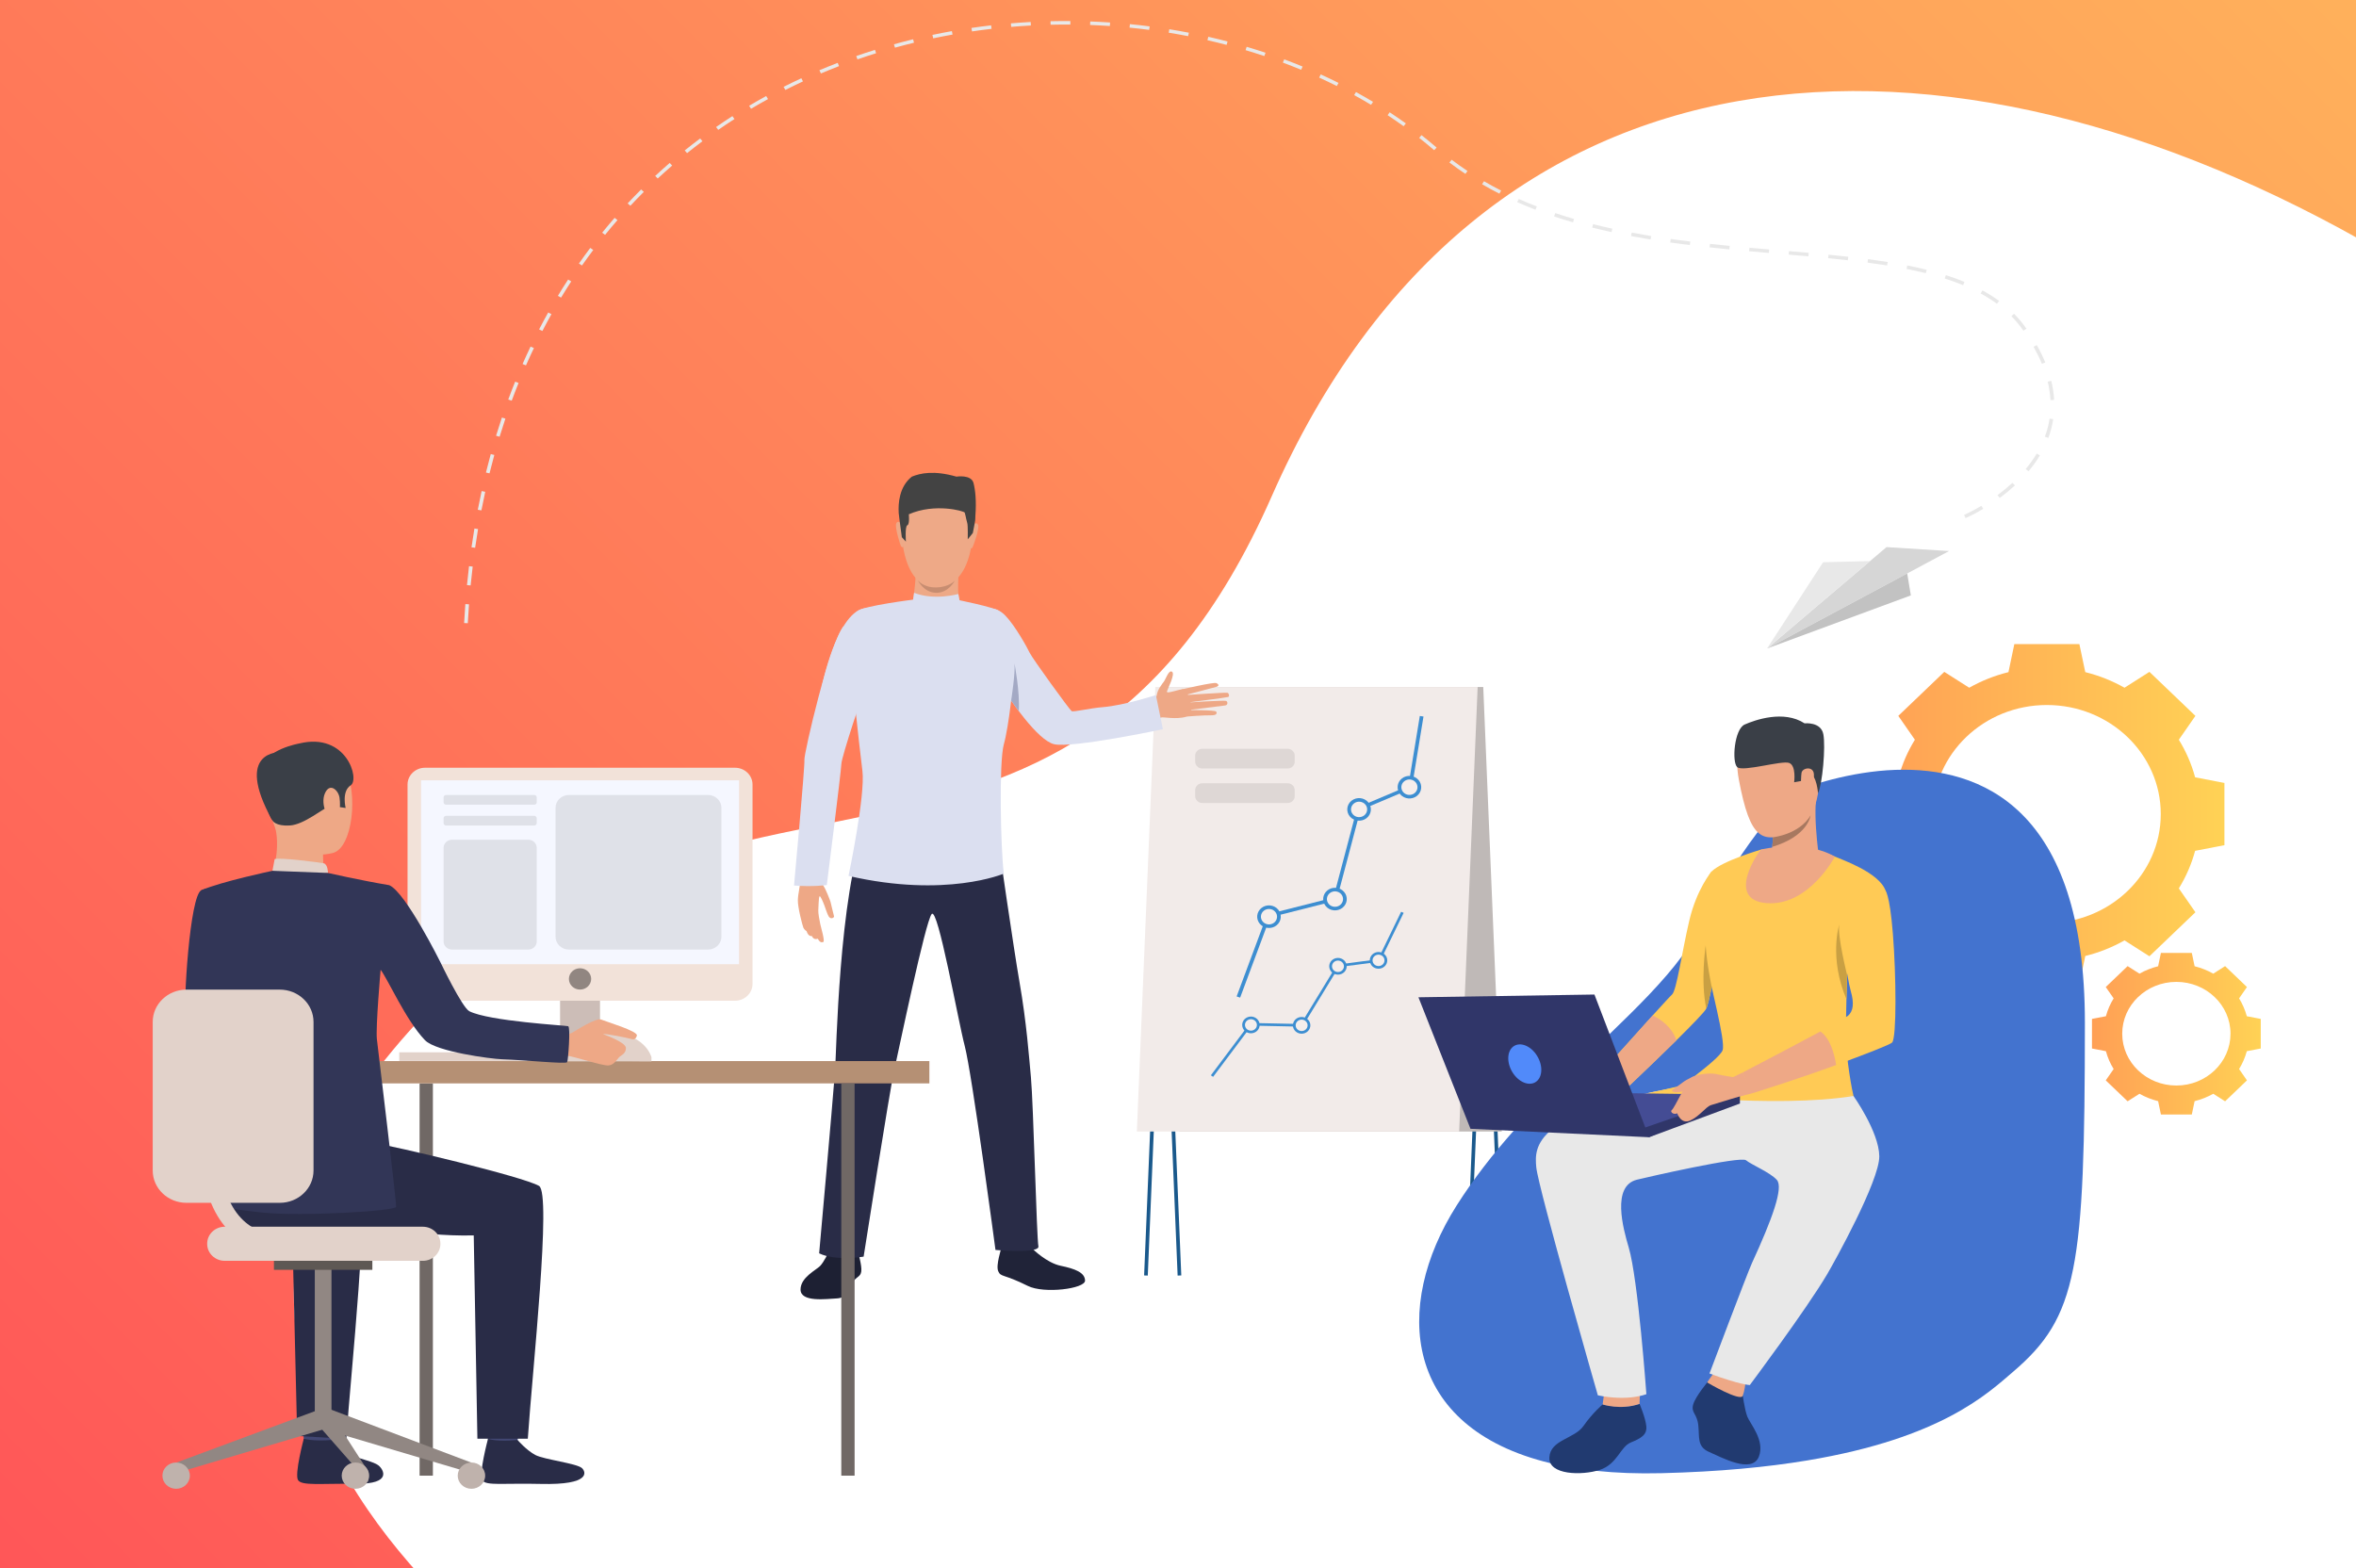<?xml version="1.0" encoding="utf-8"?>
<!-- Generator: Adobe Illustrator 16.0.0, SVG Export Plug-In . SVG Version: 6.00 Build 0)  -->
<!DOCTYPE svg PUBLIC "-//W3C//DTD SVG 1.1//EN" "http://www.w3.org/Graphics/SVG/1.1/DTD/svg11.dtd">
<svg version="1.1" id="Layer_1" xmlns="http://www.w3.org/2000/svg" xmlns:xlink="http://www.w3.org/1999/xlink" x="0px" y="0px"
	 width="486.667px" height="324px" viewBox="0 0 486.667 324" enable-background="new 0 0 486.667 324" xml:space="preserve">
<rect x="0" y="0" width="486.667" height="324" fill="#333333" stroke="none"/>
<linearGradient id="SVGID_1_" gradientUnits="userSpaceOnUse" x1="439.368" y1="-185.51" x2="-170.902" y2="424.76">
	<stop  offset="0" style="stop-color:#FFC05C"/>
	<stop  offset="1" style="stop-color:#FF3857"/>
</linearGradient>
<rect x="-209" y="-104.667" fill="url(#SVGID_1_)" width="695.667" height="439.382"/>
<path fill="#FFFFFF" d="M492,52.06v278.273H91.38c-24.315-24.519-49.587-66.216-10.164-113.474
	c62.868-75.343,138.022-15.7,181.479-114.34C305.577,5.199,400.795-1.139,492,52.06z"/>
<g>
	<g>
		<linearGradient id="SVGID_2_" gradientUnits="userSpaceOnUse" x1="386.129" y1="168.173" x2="459.487" y2="168.173">
			<stop  offset="0" style="stop-color:#FF9F55"/>
			<stop  offset="1" style="stop-color:#FFD255"/>
		</linearGradient>
		<path fill="url(#SVGID_2_)" d="M453.433,160.577c-0.744-2.76-1.886-5.365-3.362-7.76l3.424-4.929l-4.749-4.546l-4.749-4.546
			l-5.148,3.277c-2.502-1.411-5.223-2.506-8.105-3.219l-1.218-5.797h-6.717h-6.716l-1.217,5.797
			c-2.884,0.713-5.604,1.808-8.107,3.219l-5.147-3.277l-4.748,4.546l-4.75,4.546l3.424,4.929c-1.477,2.395-2.618,5-3.362,7.76
			l-6.055,1.167v6.428v6.43l6.055,1.167c0.744,2.759,1.886,5.364,3.362,7.761l-3.424,4.927l4.75,4.546l4.748,4.546l5.147-3.277
			c2.503,1.413,5.224,2.506,8.107,3.22l1.217,5.796h6.716h6.717l1.218-5.796c2.883-0.713,5.604-1.807,8.105-3.22l5.148,3.277
			l4.749-4.546l4.749-4.546l-3.424-4.927c1.477-2.397,2.618-5.002,3.362-7.761l6.055-1.167v-6.43v-6.428L453.433,160.577z
			 M422.808,190.702c-12.996,0-23.531-10.086-23.531-22.529c0-12.442,10.535-22.528,23.531-22.528s23.531,10.086,23.531,22.528
			C446.339,180.615,435.804,190.702,422.808,190.702z"/>
	</g>
</g>
<g>
	<g>
		<linearGradient id="SVGID_3_" gradientUnits="userSpaceOnUse" x1="432.128" y1="213.548" x2="466.992" y2="213.548">
			<stop  offset="0" style="stop-color:#FF9F55"/>
			<stop  offset="1" style="stop-color:#FFD255"/>
		</linearGradient>
		<path fill="url(#SVGID_3_)" d="M464.114,209.938c-0.354-1.312-0.897-2.55-1.597-3.688l1.624-2.343l-2.256-2.16l-2.257-2.161
			l-2.445,1.558c-1.189-0.67-2.484-1.191-3.854-1.53l-0.579-2.755h-3.191h-3.191l-0.578,2.755c-1.371,0.338-2.664,0.859-3.854,1.53
			l-2.446-1.558l-2.256,2.161l-2.258,2.16l1.627,2.343c-0.702,1.138-1.244,2.376-1.598,3.688l-2.878,0.553v3.056v3.057l2.878,0.555
			c0.354,1.312,0.896,2.549,1.598,3.688l-1.627,2.342l2.258,2.16l2.256,2.161l2.446-1.557c1.189,0.67,2.482,1.19,3.854,1.529
			l0.578,2.756h3.191h3.191l0.579-2.756c1.369-0.339,2.664-0.859,3.854-1.529l2.445,1.557l2.257-2.161l2.256-2.16l-1.624-2.342
			c0.699-1.139,1.242-2.376,1.597-3.688l2.878-0.555v-3.057v-3.056L464.114,209.938z M449.56,224.254
			c-6.176,0-11.184-4.793-11.184-10.707c0-5.912,5.008-10.705,11.184-10.705c6.178,0,11.184,4.793,11.184,10.705
			C460.743,219.461,455.737,224.254,449.56,224.254z"/>
	</g>
</g>
<g>
	<g>
		<g>
			<g>
				<polygon fill="#D6D6D6" points="365.021,133.96 402.604,113.838 389.687,113.023 				"/>
			</g>
		</g>
	</g>
	<g>
		<g>
			<g>
				<polygon fill="#E8E8E8" points="365.021,133.96 376.587,116.152 386.292,115.905 				"/>
			</g>
		</g>
	</g>
	<g>
		<g>
			<g>
				<polygon fill="#C2C2C2" points="393.962,118.466 394.714,123 365.021,133.96 				"/>
			</g>
		</g>
	</g>
</g>
<g>
	<path fill="#E8E8E8" d="M96.629,128.751l-0.758-0.038c0.072-1.31,0.158-2.629,0.255-3.923l0.756,0.052
		C96.785,126.132,96.7,127.447,96.629,128.751z M97.217,120.941l-0.755-0.067c0.127-1.306,0.269-2.621,0.423-3.909l0.754,0.083
		C97.486,118.332,97.343,119.642,97.217,120.941z M98.147,113.166l-0.751-0.099c0.187-1.299,0.389-2.607,0.603-3.886l0.749,0.114
		C98.536,110.57,98.333,111.873,98.147,113.166z M406.022,107.037l-0.31-0.664c0.015-0.006,1.491-0.639,3.56-1.872l0.401,0.617
		C407.556,106.379,406.084,107.011,406.022,107.037z M99.442,105.44l-0.747-0.132c0.249-1.289,0.515-2.586,0.793-3.856l0.742,0.149
		C99.954,102.866,99.689,104.156,99.442,105.44z M413.077,102.861l-0.462-0.576c1.096-0.807,2.13-1.658,3.078-2.531l0.527,0.524
		C415.252,101.17,414.194,102.039,413.077,102.861z M101.119,97.784l-0.738-0.168c0.313-1.275,0.649-2.559,0.993-3.813l0.734,0.185
		C101.764,95.236,101.431,96.513,101.119,97.784z M419.023,97.355l-0.591-0.455c0.864-1.032,1.633-2.104,2.283-3.187l0.658,0.362
		C420.704,95.19,419.913,96.293,419.023,97.355z M423.118,90.463l-0.715-0.243c0.451-1.215,0.777-2.47,0.967-3.728l0.751,0.104
		C423.924,87.901,423.587,89.202,423.118,90.463z M103.2,90.22l-0.728-0.203c0.384-1.258,0.789-2.522,1.204-3.758l0.722,0.223
		C103.984,87.71,103.581,88.968,103.2,90.22z M105.703,82.776l-0.714-0.242c0.456-1.236,0.934-2.476,1.423-3.688l0.708,0.262
		C106.633,80.313,106.157,81.547,105.703,82.776z M423.553,82.655c-0.066-1.25-0.258-2.533-0.567-3.814l0.739-0.164
		c0.319,1.323,0.517,2.648,0.586,3.941L423.553,82.655z M108.647,75.483l-0.7-0.282c0.531-1.208,1.085-2.418,1.649-3.6l0.691,0.301
		C109.727,73.078,109.174,74.282,108.647,75.483z M421.78,75.152c-0.476-1.155-1.051-2.336-1.713-3.513l0.667-0.345
		c0.677,1.202,1.266,2.41,1.752,3.591L421.78,75.152z M112.042,68.373l-0.681-0.323c0.606-1.173,1.24-2.349,1.881-3.496l0.669,0.343
		C113.274,66.037,112.645,67.206,112.042,68.373z M417.966,68.314l-0.119-0.169c-0.704-0.998-1.503-1.951-2.372-2.832l0.551-0.499
		c0.899,0.91,1.723,1.894,2.449,2.923l0.123,0.173L417.966,68.314z M412.491,62.747c-1.029-0.754-2.16-1.469-3.362-2.123
		l0.374-0.631c1.232,0.67,2.393,1.403,3.449,2.177L412.491,62.747z M115.897,61.482l-0.657-0.364
		c0.683-1.133,1.394-2.268,2.113-3.371l0.644,0.384C117.283,59.229,116.577,60.356,115.897,61.482z M405.502,58.906
		c-1.185-0.488-2.463-0.951-3.797-1.374l0.238-0.689c1.354,0.43,2.652,0.9,3.859,1.396L405.502,58.906z M397.799,56.434
		c-1.251-0.311-2.589-0.607-3.975-0.881l0.154-0.711c1.399,0.275,2.748,0.575,4.012,0.889L397.799,56.434z M120.214,54.849
		l-0.63-0.404c0.76-1.087,1.55-2.172,2.345-3.229l0.616,0.425C121.755,52.69,120.97,53.77,120.214,54.849z M389.81,54.84
		c-1.271-0.203-2.632-0.399-4.046-0.586l0.105-0.719c1.419,0.187,2.787,0.385,4.065,0.589L389.81,54.84z M381.704,53.764
		c-1.273-0.143-2.605-0.281-4.071-0.424l0.076-0.723c1.47,0.144,2.806,0.283,4.083,0.425L381.704,53.764z M373.554,52.96
		c-1.348-0.121-2.711-0.238-4.083-0.355l0.068-0.724c1.373,0.117,2.735,0.235,4.086,0.355L373.554,52.96z M365.387,52.257
		c-1.354-0.116-2.717-0.234-4.086-0.357l0.07-0.723c1.368,0.123,2.729,0.241,4.083,0.357L365.387,52.257z M357.216,51.519
		c-1.438-0.14-2.774-0.277-4.081-0.419l0.085-0.722c1.306,0.141,2.637,0.278,4.073,0.418L357.216,51.519z M349.067,50.629
		c-1.394-0.171-2.761-0.352-4.062-0.537l0.109-0.718c1.299,0.183,2.661,0.363,4.049,0.534L349.067,50.629z M340.949,49.477
		c-1.376-0.225-2.736-0.463-4.042-0.709l0.146-0.713c1.301,0.246,2.654,0.483,4.023,0.706L340.949,49.477z M124.989,48.512
		l-0.599-0.445c0.836-1.033,1.701-2.065,2.573-3.066l0.583,0.465C126.681,46.46,125.821,47.485,124.989,48.512z M332.884,47.949
		c-1.357-0.296-2.702-0.612-3.996-0.939l0.192-0.702c1.287,0.325,2.624,0.639,3.972,0.933L332.884,47.949z M324.928,45.935
		c-1.328-0.388-2.644-0.8-3.91-1.226l0.251-0.686c1.258,0.423,2.563,0.833,3.881,1.217L324.928,45.935z M317.169,43.32
		c-1.281-0.496-2.55-1.021-3.77-1.563l0.319-0.659c1.207,0.537,2.465,1.058,3.734,1.55L317.169,43.32z M130.212,42.507l-0.565-0.484
		c0.909-0.974,1.849-1.944,2.792-2.885l0.548,0.503C132.049,40.575,131.117,41.54,130.212,42.507z M309.725,40.01
		c-1.218-0.619-2.421-1.273-3.576-1.946l0.394-0.621c1.144,0.665,2.334,1.313,3.538,1.926L309.725,40.01z M135.867,36.871
		l-0.528-0.522c0.979-0.909,1.988-1.813,2.999-2.687l0.509,0.539C137.842,35.069,136.84,35.968,135.867,36.871z M302.699,35.917
		c-1.129-0.75-2.241-1.54-3.307-2.347l0.472-0.569c1.053,0.798,2.153,1.579,3.267,2.32L302.699,35.917z M141.926,31.635
		l-0.487-0.556c1.044-0.839,2.119-1.672,3.193-2.475l0.468,0.573C144.03,29.974,142.964,30.801,141.926,31.635z M296.248,31.024
		c-1.002-0.861-2.044-1.716-3.096-2.541l0.481-0.563c1.06,0.832,2.11,1.694,3.122,2.562L296.248,31.024z M148.361,26.828
		l-0.445-0.588c1.104-0.766,2.237-1.523,3.37-2.25l0.423,0.603C150.584,25.315,149.458,26.067,148.361,26.828z M289.943,26.074
		c-1.078-0.774-2.194-1.54-3.314-2.276l0.429-0.599c1.129,0.743,2.254,1.514,3.34,2.294L289.943,26.074z M155.14,22.47l-0.401-0.617
		c1.157-0.688,2.344-1.366,3.527-2.017l0.379,0.63C157.467,21.113,156.289,21.787,155.14,22.47z M283.218,21.655
		c-1.141-0.686-2.318-1.362-3.497-2.01l0.377-0.63c1.188,0.652,2.373,1.333,3.523,2.024L283.218,21.655z M162.221,18.583
		l-0.354-0.642c1.204-0.609,2.438-1.207,3.667-1.776l0.331,0.654C164.644,17.384,163.417,17.978,162.221,18.583z M276.142,17.77
		c-1.195-0.598-2.423-1.185-3.651-1.744l0.326-0.656c1.236,0.563,2.474,1.154,3.677,1.756L276.142,17.77z M169.569,15.174
		l-0.306-0.664c1.243-0.526,2.512-1.04,3.774-1.526l0.282,0.674C172.066,14.142,170.805,14.652,169.569,15.174z M268.773,14.415
		c-1.24-0.511-2.51-1.009-3.776-1.48l0.274-0.677c1.275,0.475,2.555,0.976,3.801,1.491L268.773,14.415z M177.125,12.264
		l-0.259-0.682c1.276-0.445,2.58-0.875,3.874-1.28l0.235,0.691C179.689,11.395,178.394,11.823,177.125,12.264z M261.166,11.583
		c-1.275-0.426-2.579-0.836-3.875-1.221l0.224-0.694c1.305,0.387,2.618,0.8,3.901,1.229L261.166,11.583z M184.87,9.844l-0.212-0.697
		c1.307-0.362,2.638-0.709,3.958-1.032l0.187,0.704C187.49,9.14,186.167,9.484,184.87,9.844z M253.37,9.27
		c-1.302-0.34-2.632-0.666-3.954-0.964l0.175-0.707c1.329,0.302,2.668,0.628,3.979,0.971L253.37,9.27z M192.77,7.918l-0.164-0.709
		c1.328-0.28,2.681-0.542,4.02-0.782l0.14,0.714C195.434,7.378,194.09,7.64,192.77,7.918z M245.428,7.468
		c-1.326-0.257-2.677-0.497-4.015-0.712l0.127-0.717c1.346,0.217,2.704,0.458,4.039,0.717L245.428,7.468z M200.784,6.487
		l-0.116-0.718c1.345-0.197,2.712-0.377,4.064-0.533l0.091,0.722C203.479,6.112,202.12,6.291,200.784,6.487z M237.377,6.17
		c-1.341-0.174-2.706-0.329-4.054-0.461l0.078-0.723c1.355,0.133,2.729,0.289,4.077,0.463L237.377,6.17z M208.878,5.55l-0.066-0.724
		c1.354-0.115,2.731-0.21,4.091-0.285l0.042,0.726C211.593,5.341,210.225,5.436,208.878,5.55z M229.256,5.372
		c-1.352-0.091-2.723-0.163-4.078-0.212l0.029-0.726c1.362,0.05,2.742,0.121,4.101,0.213L229.256,5.372z M217.019,5.108
		l-0.021-0.726c1.364-0.034,2.741-0.045,4.102-0.037l-0.006,0.726C219.741,5.064,218.373,5.075,217.019,5.108z"/>
</g>
<g>
	<g>
		<path fill="#EEA987" d="M194.849,99.554c0,0,7.196,1.163,5.976,11.949c-1.221,10.787-7.573,9.836-7.997,9.82
			c-0.427-0.015-6.39,0.131-6.706-13.059C186.121,108.265,186.031,98.514,194.849,99.554z"/>
	</g>
	<g>
		<path fill="#EEA987" d="M198.002,118.376c0,0-0.277,4.472,0.162,5.438c0.438,0.966-5.751,3.991-9.614,0.509
			c0,0,0.782-4.853,0.539-6.566C188.846,116.042,198.002,118.376,198.002,118.376z"/>
	</g>
	<g>
		<path fill="#EEA987" d="M200.972,108.454c0,0,0.798-0.799,1.078,0.021c0.281,0.82-1.01,4.357-1.179,4.622
			c0,0-0.148,0.315-0.336,0.139C200.35,113.06,200.972,108.454,200.972,108.454z"/>
	</g>
	<g>
		<path fill="#EEA987" d="M186.204,108.164c0,0-0.764-0.83-1.079-0.021c-0.314,0.809,0.836,4.438,0.979,4.663
			c0,0,0.248,0.373,0.442,0.204C186.743,112.841,186.204,108.164,186.204,108.164z"/>
	</g>
	<path fill="#C78D71" d="M189.582,119.882c0,0,1.149,1.527,3.817,1.469c2.669-0.058,3.827-1.39,3.827-1.39s-1.264,2.53-3.841,2.502
		C190.811,122.437,189.582,119.882,189.582,119.882z"/>
	<path fill="#1D2033" d="M171.199,258.596c0,0-0.984,2.117-1.813,2.957c-0.829,0.839-4.005,2.34-4.021,4.831
		c-0.018,2.703,5.354,1.952,7.454,1.854c2.103-0.098,2.261-1.543,3.146-3.072c0.885-1.531,1.777-1.271,1.942-2.506
		c0.166-1.233-0.678-3.997-0.678-3.997L171.199,258.596z"/>
	<path fill="#50558A" d="M171.107,257.815l-0.152,1.281c0,0,3.303,1.061,6.429,0.11l-0.174-1.752L171.107,257.815z"/>
	<g>
		<g>
			<g>
				<polygon fill="#1A598C" points="303.665,263.516 302.909,263.487 306.716,172.027 240.898,172.027 237.092,263.516 
					236.335,263.487 240.17,171.303 307.503,171.303 				"/>
			</g>
		</g>
	</g>
	<g>
		<g>
			<g>
				<polygon fill="#1A598C" points="309.83,263.516 306.023,172.027 240.206,172.027 244.012,263.487 243.256,263.516 
					239.418,171.303 306.751,171.303 310.586,263.487 				"/>
			</g>
		</g>
	</g>
	<g>
		<g>
			<polygon fill="#BFB9B7" points="243.634,233.761 310.208,233.761 306.388,141.923 239.813,141.923 			"/>
		</g>
	</g>
	<g>
		<g>
			<polygon fill="#F2EBE9" points="301.41,233.761 234.835,233.761 238.657,141.923 305.231,141.923 			"/>
		</g>
	</g>
	<g>
		<g>
			<polygon fill="#3D8ED1" points="256.17,206.094 255.445,205.847 261.757,188.899 275.439,185.435 280.357,166.833 
				290.917,162.372 293.282,147.909 294.043,148.023 291.612,162.883 281.012,167.363 276.074,186.036 262.346,189.513 			"/>
		</g>
	</g>
	<g>
		<path fill="#F5EEEC" d="M277.347,184.491c0.719,0.84,0.588,2.078-0.29,2.767c-0.878,0.687-2.172,0.562-2.889-0.28
			c-0.718-0.839-0.589-2.079,0.29-2.766C275.336,183.525,276.629,183.649,277.347,184.491z"/>
	</g>
	<g>
		<path fill="#3D8ED1" d="M277.301,187.543c-1.041,0.813-2.581,0.665-3.431-0.331c-0.852-0.996-0.696-2.469,0.345-3.284
			c1.041-0.815,2.58-0.667,3.43,0.33C278.496,185.253,278.341,186.728,277.301,187.543z M274.702,184.498
			c-0.712,0.557-0.819,1.566-0.236,2.248c0.581,0.682,1.636,0.784,2.348,0.227c0.712-0.559,0.819-1.566,0.236-2.248
			C276.468,184.042,275.414,183.94,274.702,184.498z"/>
	</g>
	<g>
		<path fill="#F5EEEC" d="M282.329,165.966c0.719,0.84,0.59,2.08-0.29,2.767c-0.878,0.687-2.17,0.563-2.889-0.279
			c-0.718-0.839-0.588-2.078,0.29-2.766C280.318,165.001,281.612,165.126,282.329,165.966z"/>
	</g>
	<g>
		<path fill="#3D8ED1" d="M282.283,169.018c-1.042,0.815-2.581,0.667-3.433-0.33c-0.85-0.998-0.694-2.471,0.347-3.286
			c1.041-0.814,2.581-0.667,3.43,0.33C283.479,166.73,283.323,168.204,282.283,169.018z M279.685,165.974
			c-0.712,0.558-0.819,1.567-0.236,2.249c0.581,0.682,1.636,0.783,2.348,0.225c0.712-0.558,0.819-1.566,0.235-2.248
			C281.449,165.519,280.396,165.417,279.685,165.974z"/>
	</g>
	<g>
		<path fill="#F5EEEC" d="M292.728,161.377c0.716,0.841,0.587,2.08-0.291,2.767c-0.878,0.687-2.172,0.563-2.89-0.278
			c-0.718-0.84-0.587-2.079,0.29-2.767C290.716,160.413,292.01,160.537,292.728,161.377z"/>
	</g>
	<g>
		<path fill="#F5EEEC" d="M263.717,188.129c0.718,0.84,0.587,2.08-0.29,2.766c-0.878,0.687-2.173,0.563-2.89-0.278
			c-0.718-0.841-0.587-2.08,0.291-2.766C261.705,187.164,263,187.288,263.717,188.129z"/>
	</g>
	<g>
		<path fill="#3D8ED1" d="M263.671,191.181c-1.042,0.814-2.581,0.666-3.432-0.331s-0.697-2.471,0.346-3.285
			c1.04-0.815,2.579-0.667,3.43,0.33C264.866,188.893,264.712,190.366,263.671,191.181z M261.072,188.137
			c-0.714,0.558-0.819,1.565-0.236,2.247c0.581,0.682,1.636,0.784,2.348,0.227s0.817-1.566,0.234-2.248
			C262.837,187.68,261.784,187.579,261.072,188.137z"/>
	</g>
	<g>
		<g>
			<g>
				<path fill="#DED7D5" d="M265.969,165.891h-17.609c-0.815,0-1.475-0.632-1.475-1.412v-1.254c0-0.78,0.659-1.412,1.475-1.412
					h17.609c0.813,0,1.475,0.632,1.475,1.412v1.254C267.443,165.259,266.782,165.891,265.969,165.891z"/>
			</g>
		</g>
	</g>
	<g>
		<g>
			<g>
				<path fill="#DED7D5" d="M265.969,158.762h-17.609c-0.815,0-1.475-0.63-1.475-1.41v-1.255c0-0.78,0.659-1.41,1.475-1.41h17.609
					c0.813,0,1.475,0.63,1.475,1.41v1.255C267.443,158.132,266.782,158.762,265.969,158.762z"/>
			</g>
		</g>
	</g>
	<g>
		<path fill="#3D8ED1" d="M292.68,164.429c-1.04,0.815-2.579,0.667-3.431-0.331c-0.851-0.997-0.696-2.469,0.345-3.285
			c1.041-0.814,2.58-0.667,3.432,0.33C293.877,162.141,293.722,163.614,292.68,164.429z M290.082,161.385
			c-0.714,0.557-0.818,1.566-0.237,2.248c0.583,0.682,1.635,0.784,2.35,0.227c0.712-0.559,0.816-1.567,0.234-2.25
			C291.847,160.93,290.795,160.828,290.082,161.385z"/>
	</g>
	<g>
		<g>
			<polygon fill="#3D8ED1" points="250.586,222.46 250.124,222.142 258.237,211.326 268.71,211.543 276.186,199.278 
				284.651,198.175 289.427,188.352 289.943,188.582 285.036,198.676 276.538,199.783 269.033,212.096 258.523,211.879 			"/>
		</g>
	</g>
	<g>
		<path fill="#F5EEEC" d="M270.269,211.246c0.331,0.739-0.026,1.595-0.799,1.911c-0.771,0.317-1.665-0.025-1.995-0.764
			c-0.33-0.74,0.026-1.595,0.798-1.911C269.043,210.166,269.938,210.509,270.269,211.246z"/>
	</g>
	<g>
		<path fill="#3D8ED1" d="M269.582,213.407c-0.914,0.377-1.977-0.031-2.37-0.906c-0.392-0.876,0.035-1.894,0.949-2.27
			c0.914-0.374,1.977,0.033,2.369,0.908S270.497,213.033,269.582,213.407z M268.385,210.733c-0.626,0.257-0.916,0.954-0.648,1.553
			c0.269,0.599,0.996,0.877,1.622,0.621c0.625-0.258,0.917-0.953,0.649-1.553C269.737,210.755,269.011,210.477,268.385,210.733z"/>
	</g>
	<g>
		<path fill="#F5EEEC" d="M277.774,199.048c0.33,0.738-0.027,1.594-0.798,1.91c-0.771,0.317-1.665-0.025-1.996-0.764
			c-0.331-0.739,0.026-1.594,0.798-1.91C276.55,197.967,277.444,198.309,277.774,199.048z"/>
	</g>
	<g>
		<path fill="#3D8ED1" d="M277.088,201.209c-0.914,0.375-1.978-0.032-2.369-0.907c-0.393-0.876,0.032-1.894,0.947-2.27
			c0.914-0.375,1.978,0.032,2.37,0.909C278.428,199.817,278.003,200.835,277.088,201.209z M275.891,198.535
			c-0.625,0.257-0.916,0.953-0.648,1.552c0.268,0.6,0.995,0.878,1.621,0.622c0.626-0.258,0.918-0.954,0.648-1.553
			C277.244,198.557,276.517,198.278,275.891,198.535z"/>
	</g>
	<g>
		<path fill="#F5EEEC" d="M286.15,197.823c0.331,0.738-0.025,1.593-0.797,1.91c-0.773,0.316-1.667-0.026-1.996-0.765
			c-0.332-0.738,0.025-1.593,0.798-1.91C284.926,196.742,285.821,197.084,286.15,197.823z"/>
	</g>
	<g>
		<path fill="#F5EEEC" d="M259.796,211.162c0.33,0.739-0.028,1.594-0.799,1.911c-0.771,0.317-1.665-0.025-1.995-0.765
			c-0.331-0.738,0.026-1.595,0.799-1.91C258.571,210.082,259.465,210.424,259.796,211.162z"/>
	</g>
	<g>
		<path fill="#3D8ED1" d="M259.109,213.323c-0.915,0.377-1.979-0.031-2.37-0.907c-0.392-0.875,0.033-1.893,0.947-2.269
			c0.916-0.375,1.979,0.031,2.37,0.907C260.448,211.931,260.024,212.948,259.109,213.323z M257.912,210.649
			c-0.626,0.256-0.916,0.953-0.648,1.552s0.994,0.878,1.621,0.621c0.626-0.258,0.918-0.953,0.648-1.554
			C259.265,210.67,258.538,210.393,257.912,210.649z"/>
	</g>
	<g>
		<path fill="#3D8ED1" d="M285.465,199.984c-0.915,0.375-1.979-0.032-2.369-0.908c-0.393-0.876,0.032-1.895,0.946-2.269
			c0.915-0.375,1.979,0.031,2.371,0.907C286.806,198.59,286.379,199.607,285.465,199.984z M284.268,197.309
			c-0.627,0.258-0.917,0.953-0.649,1.553s0.996,0.877,1.621,0.621c0.628-0.257,0.918-0.954,0.649-1.552
			C285.621,197.331,284.893,197.052,284.268,197.309z"/>
	</g>
	<g>
		<g>
			<g>
				<path fill="#EEA886" d="M236.622,145.401c0,0,2.17-0.652,2.346-1.884c0.146-1.046,1.129-2.296,1.432-2.683
					c0.402-0.515,1.026-2.539,1.709-2.059c0.685,0.482-0.857,3.385-1.055,4.056c-0.196,0.672,2.772-0.605,3.507-0.429
					c0.734,0.175,2.665,5.001,0.521,5.652c-2.143,0.65-4.881-0.01-5.234,0.177c-0.352,0.185-1.538,0.531-1.538,0.531
					L236.622,145.401z"/>
			</g>
		</g>
	</g>
	<g>
		<g>
			<g>
				<path fill="#EEA886" d="M244.022,142.439c0,0,6.699-1.574,7.237-1.321c0.538,0.253,0.606,0.606-0.014,0.778
					c-0.621,0.172-6.427,1.701-6.427,1.701s8.256-0.587,8.743-0.473c0.287,0.067,0.46,0.742,0.137,0.864
					c-0.323,0.121-8.472,1.151-8.472,1.151s7.711-0.534,8.089-0.322c0.332,0.187,0.327,0.844-0.241,0.922
					c-0.569,0.077-7.694,0.96-7.694,0.96s5.636-0.051,5.846,0.309c0.127,0.221,0.306,0.798-1.149,0.766
					c-1.455-0.028-4.896,0.246-4.896,0.246L244.022,142.439z"/>
			</g>
		</g>
	</g>
	<g>
		<path fill="#DBDFF0" d="M204.801,138.487c0,0,1.739,2.938,4.067,6.245c0.213,0.304,0.433,0.612,0.655,0.92
			c0,0,0,0.001,0.001,0.002c0.304,0.418,0.612,0.837,0.926,1.254c0.376,0.497,0.76,0.99,1.147,1.47
			c2.158,2.679,4.429,4.957,6.15,5.363c3.73,0.88,22.469-3.098,22.469-3.098l-1.447-7.054c0,0-6.57,2.142-10.961,2.493
			c-2.693,0.213-6.051,1.06-6.448,0.821c-0.399-0.239-8.084-10.853-8.633-11.996c-0.55-1.146-3.006-5.638-5.101-7.784
			c-2.093-2.147-4.37-1.33-4.37-1.33C196.977,129.707,204.801,138.487,204.801,138.487z"/>
	</g>
	<g>
		<path fill="#202338" d="M213.27,257.971c0,0,2.898,2.914,5.841,3.523c2.942,0.61,5,1.39,5.022,3.061
			c0.022,1.672-8.468,2.774-11.835,1.088c-5.024-2.515-5.535-1.757-6.093-3.014c-0.557-1.258,0.669-4.62,0.633-5.021
			C206.792,257.115,213.27,257.971,213.27,257.971z"/>
	</g>
	<g>
		<path fill="#2F6B8C" d="M212.943,256.577c0,0,0.383,1.364,0.326,1.394c-0.058,0.029-6.63,0.733-6.432-0.362
			c0.161-0.888,0.391-1.853,0.391-1.853L212.943,256.577z"/>
	</g>
	<g>
		<path fill="#292C47" d="M206.313,174.604c0,0,3.045,21.169,4.288,28.324c1.454,8.369,1.947,15.282,2.352,19.613
			c0.51,5.446,1.188,33.321,1.545,34.914c0.355,1.592-8.867,0.766-8.867,0.766s-4.831-36.341-6.351-42.142
			c-1.414-5.4-5.532-28.732-6.822-27.258c-1.291,1.476-6.807,28.096-7.762,32.356c-0.956,4.261-6.301,38.425-6.301,38.425
			s-5.721,0.995-9.189-0.682c0,0,2.689-29.882,3.298-37.868c0.233-3.046,0.799-36.485,6.177-49.953
			C181.52,163.981,206.313,174.604,206.313,174.604z"/>
	</g>
	<path fill="#DBDFF0" d="M197.382,123.836c0,0,8.056,1.594,9.011,2.404c1.039,0.863,2.868,9.309,2.977,11.662
		c0.11,2.353-0.971,12.18-2.008,15.839c-1.037,3.661-0.66,21.665-0.007,26.735c0,0-11.935,5.117-32.082,0.473
		c0,0,3.509-16.693,2.87-21.707c-0.818-6.426-2.426-22.192-2.426-22.192s-0.05-9.645,1.369-10.794
		c1.421-1.151,11.871-2.42,11.871-2.42H197.382z"/>
	<path fill="#DBDFF0" d="M181.637,125.793c0,0,5.046,1.331,2.27,10.197c-2.174,6.944-2.469,8.435-2.469,8.435l-11.642-2.784
		c0,0,2.979-14.671,8.553-15.933C178.349,125.709,180.554,125.325,181.637,125.793z"/>
	<path fill="#A3A9C4" d="M208.868,144.732c0.213,0.304,0.433,0.612,0.655,0.92c0,0,0,0.001,0.001,0.002
		c0.304,0.418,0.612,0.837,0.926,1.254c0.239-4.129-0.896-9.859-0.896-9.859C209.773,138.971,208.868,144.732,208.868,144.732z"/>
	<rect x="201.362" y="138.364" fill="#DBDFF0" width="4.946" height="7.231"/>
	<path fill="#DBDFF0" d="M197.965,122.712c0,0-4.979,1.402-9.149-0.248l-0.289,1.953c0,0,5.595,2.035,9.965,1.104L197.965,122.712z"
		/>
	<path fill="#EEA886" d="M169.413,180.2c0,0,0.425,2.496,0.777,2.964c0.351,0.468,1.271,2.803,1.361,3.129
		c0.091,0.328,0.63,2.673,0.725,2.971c0.094,0.296-0.611,0.739-1.069,0.104c-0.282-0.395-0.757-1.917-0.952-2.41
		c-0.196-0.492-0.798-2.048-0.98-1.771c-0.182,0.275-0.198,2.343-0.243,2.873c-0.044,0.53,0.262,2.174,0.409,2.854
		c0.146,0.681,1.004,3.54,0.623,3.684c-0.382,0.142-0.699,0.091-1.163-0.683c0,0-0.783,0.394-1.205-0.552
		c0,0-0.696,0.222-1.089-1.006c0,0-0.482-0.271-0.659-0.712c-0.178-0.441-1.188-4.2-1.137-5.721c0.055-1.521,0.458-2.571,0.42-3.647
		c-0.037-1.076-0.547-3.387-0.547-3.387L169.413,180.2z"/>
	<g>
		<path fill="#DBDFF0" d="M170.789,182.834c0,0-2.78,0.42-6.771,0.1c0,0,2.26-24.592,2.145-25.981
			c-0.108-1.285,5.186-24.133,8.093-27.596l4.425,13.364c-0.339-0.104-4.815,13.628-4.877,15.042
			C173.718,159.659,170.789,182.834,170.789,182.834z"/>
	</g>
	<path fill="#434343" d="M201.484,106.469c0.22-2.864-0.003-5.232-0.392-6.695c-0.479-1.803-3.525-1.308-3.525-1.308v0
		c-4.647-1.333-7.447-0.719-9.209,0.001c-2.636,2.067-2.835,5.586-2.716,7.523c0.053,0.458,0.108,0.921,0.162,1.37
		c0.001,0.009,0.002,0.014,0.002,0.014c0.239,1.926,0.482,3.603,0.482,3.603l0.837,0.925c0,0-0.217-3.208,0.3-3.389
		c0.275-0.097,0.344-0.745,0.345-1.322c0.004-0.497-0.042-0.943-0.042-0.943c5.374-2.368,11.407-0.681,11.542-0.354
		c0.086,0.205,0.207,0.821,0.329,1.367c0.072,0.331,0.144,0.636,0.204,0.809c0.16,0.455,0.097,3.351,0.097,3.351l1.049-1.31
		c0,0,0.133-0.625,0.305-1.566l0,0v0c0.058-0.306,0.116-0.644,0.178-1.006C201.432,107.538,201.477,107.128,201.484,106.469z"/>
</g>
<g>
	<g>
		<rect x="82.471" y="217.392" fill="#E2D2CA" width="31.354" height="1.781"/>
	</g>
	<g>
		<rect x="86.673" y="223.812" fill="#706865" width="2.747" height="81.037"/>
	</g>
	<g>
		<rect x="108.918" y="216.886" fill="#CCBDB7" width="21.794" height="2.545"/>
	</g>
	<g>
		<rect x="115.688" y="195.175" fill="#CCBDB7" width="8.253" height="23.998"/>
	</g>
	<g>
		<rect x="71.223" y="219.203" fill="#B59074" width="120.755" height="4.608"/>
	</g>
	<g>
		<path fill="#323657" d="M48.047,191.314c0,0-1.321,17.731,2.297,19.854c2.267,1.328,11.306,5.813,11.038,6.652
			c-0.268,0.842-5.104,7.482-5.104,7.482s-17.363-10.945-17.923-14.396c-0.546-3.37,0.855-25.963,3.241-27.003
			c1.787-0.779,2.731-0.135,4.984,1.467C49.744,187.618,48.047,191.314,48.047,191.314z"/>
	</g>
	<g>
		<g>
			<g>
				<path fill="#EAD8CF" d="M79.69,196.378l1.531-0.542c0,0-1.91-4.289-2.743-4.184c-0.959,0.12-2.156,0.423-2.156,0.423
					L79.69,196.378z"/>
			</g>
		</g>
	</g>
	<g>
		<g>
			<g>
				<path fill="#DA9B5B" d="M80.04,197.117c-0.196-0.139-3.253-5.755-3.253-5.755l-6.532,0.851l3.53,6.65L80.04,197.117z"/>
			</g>
		</g>
	</g>
	<g>
		<g>
			<g>
				<path fill="#424773" d="M69.409,293.784c0,0-0.541,3.587-0.607,4.127c-0.067,0.538-6.006-0.318-6.006-0.318l-0.481-4.271
					C62.314,293.321,68.666,293.277,69.409,293.784z"/>
			</g>
		</g>
	</g>
	<g>
		<g>
			<g>
				<path fill="#292C47" d="M68.865,297.455c0,0,1.881,2.162,3.701,3.104c1.82,0.942,4.679,1.316,5.755,2.291
					c0.776,0.705,2.83,3.735-4.729,3.675c-7.558-0.063-11.202,0.428-12.011-0.734c-0.811-1.162,1.17-8.578,1.17-8.578
					S64.542,297.828,68.865,297.455z"/>
			</g>
		</g>
	</g>
	<g>
		<g>
			<g>
				<path fill="#424773" d="M107.456,293.817c0,0-0.538,3.589-0.606,4.128c-0.067,0.538-6.006-0.317-6.006-0.317l-0.481-4.272
					C100.361,293.355,106.715,293.312,107.456,293.817z"/>
			</g>
		</g>
	</g>
	<g>
		<g>
			<g>
				<path fill="#292C47" d="M106.912,297.488c0,0,1.881,2.162,3.701,3.105c1.82,0.941,8.517,1.715,9.594,2.691
					c0.776,0.703,2.068,3.538-8.565,3.272c-7.558-0.188-11.204,0.428-12.013-0.734c-0.81-1.162,1.171-8.578,1.171-8.578
					S102.486,297.904,106.912,297.488z"/>
			</g>
		</g>
	</g>
	<g>
		<g>
			<g>
				<path fill="#292C47" d="M50.254,231.81c0,0,21.59,3.496,26.466,4.229c4.877,0.733,31.317,7.032,34.625,8.952
					c2.631,1.528-1.381,38.221-2.318,52.221H98.613l-0.756-41.995c-12.498,0.299-21.416-2.798-30.516-1.475
					c-9.1,1.322-16.688,3.205-22.47-4.223C44.872,249.52,44.657,233.431,50.254,231.81z"/>
			</g>
		</g>
	</g>
	<g>
		<g>
			<g>
				<path fill="#292C47" d="M71.534,297.245l-10.147-0.6l-0.99-41.429c-5.38,0.131-7.224-0.197-11.579-0.703l-8.194-18.233
					c7.181,1.373,30.19,6.93,33.259,8.711C76.516,246.52,72.473,283.245,71.534,297.245z"/>
			</g>
		</g>
	</g>
	<g>
		<g>
			<g>
				<path fill="#EEA886" d="M60.193,154.331c0,0,7.914-2.095,10.934,3.788c3.02,5.882,1.65,17.034-2.337,18.082
					c-3.989,1.051-9.726-0.157-11.381-3.819c-1.656-3.661-2.977-8.863-2.581-12.231C55.224,156.779,58.091,155.135,60.193,154.331z"
					/>
			</g>
		</g>
	</g>
	<g>
		<g>
			<g>
				<path fill="#EEA886" d="M66.721,175.027c0,0-0.088,4.474,0.429,5.427c0.515,0.953-11.022,0.714-11.022,0.714
					s1.818-5.373,0.788-9.949C55.894,166.69,66.721,175.027,66.721,175.027z"/>
			</g>
		</g>
	</g>
	<g>
		<g>
			<g>
				<path fill="#3A3F47" d="M56.294,169.526c0,0,0.616,1.2,3.603,1.006c2.986-0.193,6.924-3.642,8.191-3.952
					c1.268-0.306,1.343-0.998,1.343-0.998l0.671,1.142l1.299,0.189c0,0-0.882-3.457,1.04-4.673
					c1.924-1.216-0.866-11.02-10.602-8.654c0,0-7.431,1.302-7.531,5.275C54.208,162.833,54.851,167.422,56.294,169.526z"/>
			</g>
		</g>
	</g>
	<g>
		<g>
			<g>
				<path fill="#E2D2CA" d="M67.755,180.338c0,0-0.031-1.821-0.895-1.996c-0.863-0.174-9.067-1.254-10.127-0.857l-0.454,2.407
					C56.279,179.892,58.32,181.093,67.755,180.338z"/>
			</g>
		</g>
	</g>
	<g>
		<g>
			<g>
				<path fill="#EEA886" d="M70.13,164.767c-0.221-1.493-1.995-3.207-3.011-0.881c-1.015,2.326,0.687,5.714,1.825,5.533
					C70.083,169.237,70.431,166.795,70.13,164.767z"/>
			</g>
		</g>
	</g>
	<g>
		<g>
			<g>
				<path fill="#323657" d="M102.125,201.869c-0.005-0.002-0.008-0.002-0.014-0.001
					C102.169,201.892,102.177,201.894,102.125,201.869z"/>
			</g>
		</g>
	</g>
	<g>
		<g>
			<g>
				<path fill="#3A3F47" d="M57.885,155.397c0,0-9.65-0.436-1.685,13.987L57.885,155.397z"/>
			</g>
		</g>
	</g>
	<g>
		<g>
			<polygon fill="#918783" points="36.383,302.159 37.102,304.092 67.434,295.096 65.979,291.181 			"/>
		</g>
	</g>
	<g>
		<g>
			<rect x="65.026" y="262.147" fill="#918783" width="3.446" height="31.571"/>
		</g>
	</g>
	<g>
		<g>
			<rect x="56.583" y="260.469" fill="#5E5854" width="20.333" height="1.861"/>
		</g>
	</g>
	<g>
		<g>
			<polygon fill="#918783" points="97.383,302.159 96.664,304.092 66.333,295.096 67.666,290.935 			"/>
		</g>
	</g>
	<g>
		<g>
			<polygon fill="#918783" points="76.011,303.886 76.011,306.135 66.333,295.096 67.666,290.935 			"/>
		</g>
	</g>
	<g>
		<g>
			<ellipse fill="#BFB2AC" cx="97.383" cy="304.849" rx="2.835" ry="2.714"/>
		</g>
	</g>
	<g>
		<g>
			<ellipse fill="#BFB2AC" cx="73.418" cy="304.849" rx="2.835" ry="2.714"/>
		</g>
	</g>
	<g>
		<g>
			<ellipse fill="#BFB2AC" cx="36.384" cy="304.849" rx="2.835" ry="2.714"/>
		</g>
	</g>
	<g>
		<path fill="#E2D2CA" d="M87.335,260.469H46.431c-2.007,0-3.634-1.557-3.634-3.478v-0.089c0-1.922,1.627-3.479,3.634-3.479h40.904
			c2.006,0,3.635,1.557,3.635,3.479v0.089C90.97,258.912,89.341,260.469,87.335,260.469z"/>
	</g>
	<g>
		<rect x="173.781" y="223.812" fill="#706865" width="2.748" height="81.037"/>
	</g>
	<g>
		<path fill="#F2E2D9" d="M151.824,206.735H87.807c-2.001,0-3.624-1.554-3.624-3.471v-41.19c0-1.917,1.623-3.47,3.624-3.47h64.018
			c2.001,0,3.623,1.553,3.623,3.47v41.19C155.447,205.182,153.825,206.735,151.824,206.735z"/>
	</g>
	<g>
		<rect x="86.974" y="161.205" fill="#F5F7FF" width="65.683" height="37.987"/>
	</g>
	<g>
		<ellipse fill="#918681" cx="119.815" cy="202.231" rx="2.299" ry="2.202"/>
	</g>
	<g>
		<path fill="#E2D2CA" d="M134.568,219.265v-0.856c0,0-1.258-5.327-10.154-5.327c-8.897,0-8.717,6.184-8.717,6.184H134.568z"/>
	</g>
	<g>
		<g>
			<path fill="#EEA886" d="M115.589,213.872c0,0,1.934-0.145,2.642-0.553c0.708-0.408,4.944-3.137,5.94-2.699
				c0.996,0.437,7.618,2.379,7.388,3.306c-0.229,0.927-0.844,0.838-1.31,0.673c-0.468-0.163-5.276-1.129-5.7-0.968
				c0,0,4.723,1.649,4.742,2.854c0.019,1.205-0.989,1.497-1.436,1.953c-0.449,0.455-0.986,1.585-2.204,1.671
				c-1.217,0.087-7.156-1.892-8.379-1.98c-1.223-0.091-3.486,0.072-3.64-0.118C113.478,217.818,115.589,213.872,115.589,213.872z"/>
		</g>
	</g>
	<g>
		<g>
			<g>
				<path fill="#323657" d="M80.404,182.865c-6.163-1.037-12.649-2.526-12.649-2.526l-11.476-0.446c0,0-10.533,2.219-14.682,4.013
					c-0.394,0.17-0.396,8.996-1.475,11.311l3.44,6.945c0,0,1.987,13.76,2.398,19.881c0.189,2.809-0.535,27.149-0.535,27.149
					s1.032,0.487,8.864,1.313s27.403-0.3,27.527-1.186c0.123-0.885-3.791-32.979-3.964-34.64c-0.266-2.552,0.77-14.339,0.77-14.339
					c1.476,1.899,5.237,10.469,9.16,14.546c2.307,2.399,13.729,3.87,15.883,3.938c4.687,0.149,13.235,1.043,13.486,0.606
					c0.198-0.261,0.744-7.264,0.208-7.435c-0.469-0.152-16.344-1.026-20.411-3.092c-1.489-0.756-5.937-10.042-5.937-10.042
					S83.803,184.327,80.404,182.865z"/>
			</g>
		</g>
	</g>
	<g>
		<path fill="#E2D2CA" d="M57.788,248.487H38.521c-3.854,0-6.977-2.99-6.977-6.679v-30.69c0-3.689,3.124-6.679,6.977-6.679h19.267
			c3.853,0,6.976,2.99,6.976,6.679v30.69C64.764,245.497,61.64,248.487,57.788,248.487z"/>
	</g>
	<g>
		<path fill="#E2D2CA" d="M58.877,258.716c-4.897,0-8.87-1.575-11.807-4.682c-6.642-7.018-5.448-19.357-5.395-19.879
			c0.102-0.972,1.008-1.683,2.021-1.586c1.016,0.097,1.758,0.962,1.658,1.935c-0.014,0.14-1.072,11.324,4.461,17.163
			c2.239,2.361,5.204,3.511,9.062,3.511c1.021,0,1.849,0.792,1.849,1.77C60.726,257.924,59.897,258.716,58.877,258.716z"/>
	</g>
	<g>
		<g>
			<g>
				<path fill="#DFE1E8" d="M110.351,166.238H92.149c-0.287,0-0.519-0.223-0.519-0.498v-1.012c0-0.274,0.232-0.497,0.519-0.497
					h18.202c0.287,0,0.52,0.223,0.52,0.497v1.012C110.871,166.016,110.638,166.238,110.351,166.238z"/>
			</g>
		</g>
	</g>
	<g>
		<g>
			<g>
				<path fill="#DFE1E8" d="M110.351,170.543H92.149c-0.287,0-0.519-0.223-0.519-0.497v-1.013c0-0.274,0.232-0.498,0.519-0.498
					h18.202c0.287,0,0.52,0.224,0.52,0.498v1.013C110.871,170.32,110.638,170.543,110.351,170.543z"/>
			</g>
		</g>
	</g>
	<g>
		<g>
			<g>
				<path fill="#DFE1E8" d="M109.124,196.167H93.378c-0.965,0-1.747-0.75-1.747-1.673v-19.349c0-0.923,0.782-1.673,1.747-1.673
					h15.746c0.964,0,1.747,0.75,1.747,1.673v19.349C110.871,195.418,110.088,196.167,109.124,196.167z"/>
			</g>
		</g>
	</g>
	<g>
		<g>
			<g>
				<path fill="#DFE1E8" d="M146.252,196.167h-28.731c-1.528,0-2.765-1.186-2.765-2.648v-26.64c0-1.463,1.237-2.647,2.765-2.647
					h28.731c1.529,0,2.767,1.185,2.767,2.647v26.64C149.019,194.981,147.781,196.167,146.252,196.167z"/>
			</g>
		</g>
	</g>
</g>
<g>
	<g>
		<path fill="#4373CF" d="M430.666,211.301c-0.021,50.769-1.507,60.706-14.824,72.082c-5.214,4.454-14.806,13.71-42.479,18.315
			c-8.308,1.385-18.241,2.349-30.175,2.641c-4.869,0.117-9.338-0.051-13.427-0.478c-3.428-0.355-6.587-0.892-9.491-1.587
			c-30.413-7.297-32.686-32.245-19.383-53.231c3.523-5.558,7.548-10.667,11.77-15.43c6.514-7.356,13.498-13.892,19.823-19.992
			c5.829-5.62,11.1-10.871,14.932-16.054c1.616-2.186,2.976-4.358,4.013-6.541c3.225-6.751,7.151-13.167,11.646-19.116
			c3.885-5.14,6.768-8.024,6.768-8.024c3.419-1.531,12.346-4.524,21.699-4.845C409.015,158.445,430.688,166.696,430.666,211.301z"/>
	</g>
	<g>
		<path fill="#213A70" d="M359.915,287.731c0,0,0.435,3.403,1.013,4.905c0.576,1.5,3.713,4.964,2.389,8.294
			c-1.438,3.61-7.708,0.131-10.266-0.971s-1.975-3.1-2.247-5.546c-0.273-2.448-1.521-2.515-1.062-4.235
			c0.461-1.722,3.259-5.016,3.259-5.016L359.915,287.731z"/>
	</g>
	<g>
		<g>
			<path fill="#EEA886" d="M354.209,283.383c0,0-1.605,2.149-1.562,2.209c0.044,0.059,6.876,4.041,7.352,2.75
				c0.378-1.026,0.536-2.514,0.536-2.514L354.209,283.383z"/>
		</g>
	</g>
	<g>
		<path fill="#213A70" d="M331.05,290.138c0,0-2.083,1.748-3.956,4.438c-1.871,2.688-6.839,2.83-7.051,6.498
			c-0.214,3.669,6.754,3.781,10.412,2.588c3.658-1.194,4.21-4.777,6.423-5.673c2.211-0.898,3.36-1.622,3.19-3.371
			c-0.172-1.749-1.395-4.589-1.395-4.589s-1.374,0.42-2.182,0.506C335.684,290.619,332.965,290.649,331.05,290.138z"/>
	</g>
	<g>
		<path fill="#FFCA55" d="M356.123,190.739c0,0-1.401,7.983-2.532,13.253c0,0,0,0,0,0.002c-0.458,2.137-0.87,3.831-1.128,4.363
			c-0.323,0.67-2.955,3.376-6.174,6.551c-5.652,5.569-13.119,12.583-13.119,12.583l-2.918-5.305c0,0,6.631-7.442,11.128-12.409
			c2.081-2.298,3.704-4.066,4.001-4.321c0.939-0.805,2.031-8.736,3.564-15.273c1.533-6.535,4.605-10.146,4.605-10.146
			L356.123,190.739z"/>
	</g>
	<g>
		<path fill="#EEA886" d="M346.289,214.908c-5.652,5.569-13.119,12.583-13.119,12.583l-2.918-5.305c0,0,6.631-7.442,11.128-12.409
			C342.758,210.424,345.288,211.968,346.289,214.908z"/>
	</g>
	<g>
		<path fill="#EEA886" d="M331.378,287.693l-0.328,2.444c0,0,3.627,1.227,7.624-0.109l0.081-2.172L331.378,287.693z"/>
	</g>
	<g>
		<path fill="#FFCA55" d="M382.868,226.412c0.21,0.71-38.42,0-38.42,0s10.687-7.445,11.378-9.436
			c0.693-1.988-2.719-13.923-3.164-17.807c-0.356-3.107-1.25-17.01,0.889-19.133c2.236-2.22,10.29-4.546,10.29-4.546l11.74,0.417
			c0,0,1.938,0.388,3.323,1.003c1.385,0.615,9.306,3.317,10.593,7.105c1.285,3.791-7.904,15.971-7.904,15.971
			s-0.017,0.547-0.046,1.445c0,0.001,0,0.001,0,0.001c-0.034,1.196-0.087,3.014-0.136,4.986c-0.062,2.554-0.115,5.367-0.115,7.422
			C381.296,218.67,382.659,225.702,382.868,226.412z"/>
	</g>
	<g>
		<path fill="#E8E8E8" d="M382.868,226.412c0,0,5.254,7.388,5.328,12.432s-9.324,21.936-10.746,24.353
			c-4.274,7.265-16.001,22.936-16.001,22.936s-2.021-0.05-8.328-2.393c0,0,7.802-20.7,8.789-22.849
			c4.193-9.114,6.535-15.578,5.124-17.141c-1.409-1.563-5.252-3.132-6.366-4.055c-1.112-0.923-20.502,3.508-22.534,4.013
			c-5.26,1.306-2.862,10.068-1.698,13.998c1.947,6.573,3.648,30.311,3.648,30.311s-3.746,1.527-10.022,0.237
			c0,0-12.325-42.861-12.722-47.123c-0.396-4.263-0.589-11.29,29.781-16.634L382.868,226.412z"/>
	</g>
	<g>
		<path fill="#EEA886" d="M367.063,151.07c0,0-10.191-2.202-7.864,10.077c2.328,12.279,4.778,13.244,10.929,10.704
			c6.148-2.542,5.598-10.408,5.907-14.267C376.344,153.727,370.313,151.203,367.063,151.07z"/>
	</g>
	<g>
		<path fill="#EEA886" d="M364.366,178.642c0,0,4.514,4.581,11.646,0.418c0,0-1.596-9.928-0.755-14.764
			c0.839-4.835-9.307,7.492-9.307,7.492c0.134,0.068,0.222,0.53,0.243,1.185c0.017,0.558-0.015,1.254-0.108,1.969
			C365.876,176.548,365.353,178.247,364.366,178.642z"/>
	</g>
	<g>
		<path fill="#3A3F47" d="M375.538,163.886c0,0-0.263-3.87-1.74-3.99c-1.475-0.121-1.703,1.437-1.703,1.437l-1.489,0.271
			c0,0,0.47-3.392-1.003-3.984c-1.475-0.591-9.55,1.867-10.733,0.872c-1.182-0.995-0.626-7.874,1.515-8.815
			c2.14-0.941,8.048-3.05,12.378-0.245c0,0,3.374-0.369,3.874,2.239C377.137,154.276,376.455,161.947,375.538,163.886z"/>
	</g>
	<g>
		<path fill="#A77860" d="M366.085,174.942c7.359-2.173,7.914-6.416,7.922-6.482c-2.423,3.988-7.813,4.514-7.813,4.514
			C366.21,173.531,366.179,174.227,366.085,174.942z"/>
	</g>
	<g>
		<path fill="#EEA886" d="M379.025,176.965c0,0-5.389,10.27-14.096,9.608c-8.707-0.665-1.485-10.987-1.089-11.083
			C364.276,175.385,372.771,173.359,379.025,176.965z"/>
	</g>
	<g>
		<path fill="#FFCA55" d="M340.029,225.892c0,0,26.677,3.148,42.839,0.521l-30.881-3.694
			C351.987,222.718,351.805,223.472,340.029,225.892z"/>
	</g>
	<g>
		<path fill="#EEA886" d="M359.983,221.556l-1.989,0.963c0,0,0.455,3.021,1.543,3.938l2.229-0.546
			C361.767,225.911,361.302,222.598,359.983,221.556z"/>
	</g>
	<g>
		<path fill="#FFCA55" d="M390.852,215.366c-0.397,0.44-5.644,2.461-11.566,4.645l-0.001,0.001
			c-8.093,2.985-17.225,5.809-17.225,5.809l-2.076-4.265c0,0,9.56-4.974,16.021-8.462c3.052-1.648,5.411-2.965,5.745-3.269
			c1.038-0.946,1.308-2.466,0.545-5.114c-0.765-2.649-2.523-14.824-2.723-16.245c-0.197-1.42,0.496-5.209,4.205-5.398
			c3.711-0.19,5.599,0.813,5.599,0.813s0.932,0.37,1.625,8.991C391.691,201.49,391.79,214.324,390.852,215.366z"/>
	</g>
	<g>
		<path fill="#C9A043" d="M381.547,201.431C381.547,201.432,381.547,201.432,381.547,201.431c-0.034,1.197-0.087,3.015-0.136,4.987
			c-3.621-8.497-1.529-15.279-1.493-15.393C379.526,193.331,381.52,201.317,381.547,201.431z"/>
	</g>
	<g>
		<path fill="#C9A043" d="M353.591,203.993c0,0,0,0,0,0.002c-0.458,2.137-0.87,3.831-1.128,4.363
			c-1.236-5.73-0.124-13.066-0.124-13.066C352.508,198.795,353.591,203.993,353.591,203.993z"/>
	</g>
	<g>
		<path fill="#EEA886" d="M379.285,220.011L379.285,220.011c-8.094,2.986-17.519,5.9-17.519,5.9l-1.783-4.355
			c0,0,9.56-4.974,16.021-8.462C376.004,213.094,378.354,214.189,379.285,220.011z"/>
	</g>
	<g>
		<polygon fill="#444C94" points="359.407,226.164 321.491,225.631 340.635,234.936 		"/>
	</g>
	<g>
		<polygon fill="#303669" points="340.635,234.936 359.407,227.975 359.407,226.164 339.151,233.161 		"/>
	</g>
	<g>
		<g>
			<path fill="#EEA886" d="M358.424,222.585c0,0-2.367-0.353-4.005-0.718c-1.268-0.282-4.416,0.106-5.219,0.884
				c-0.803,0.78-3.354,6.202-3.837,6.533c-0.481,0.331,0.247,1.097,1.096,0.712c0,0,0.777,2.373,2.697,1.485
				c1.921-0.889,3.226-2.828,4.23-3.169c1.006-0.343,6.862-2.065,6.862-2.065S359.933,222.007,358.424,222.585z"/>
		</g>
	</g>
	<g>
		<g>
			<path fill="#EEA886" d="M349.778,222.396c0,0-1.521,0.705-1.918,1.019c-0.396,0.313-2.008,1.466-2.397,1.738
				c-0.39,0.271,0.588,1.044,3.467-0.149C351.807,223.809,349.778,222.396,349.778,222.396z"/>
		</g>
	</g>
	<g>
		<polygon fill="#303669" points="340.635,234.936 329.357,205.456 292.999,206.024 303.747,233.191 		"/>
	</g>
	<g>
		<path fill="#518AFA" d="M317.723,218.499c1.11,2.122,0.775,4.436-0.748,5.164c-1.522,0.729-3.656-0.401-4.767-2.523
			c-1.109-2.124-0.773-4.437,0.749-5.166S316.613,216.375,317.723,218.499z"/>
	</g>
	<g>
		<path fill="#EEA886" d="M372.127,159.694c0.134-1.084,2.371-1.48,2.551,0.144c0.181,1.624-1.016,4.474-1.865,4.194
			C371.964,163.751,371.941,161.188,372.127,159.694z"/>
	</g>
</g>
</svg>
